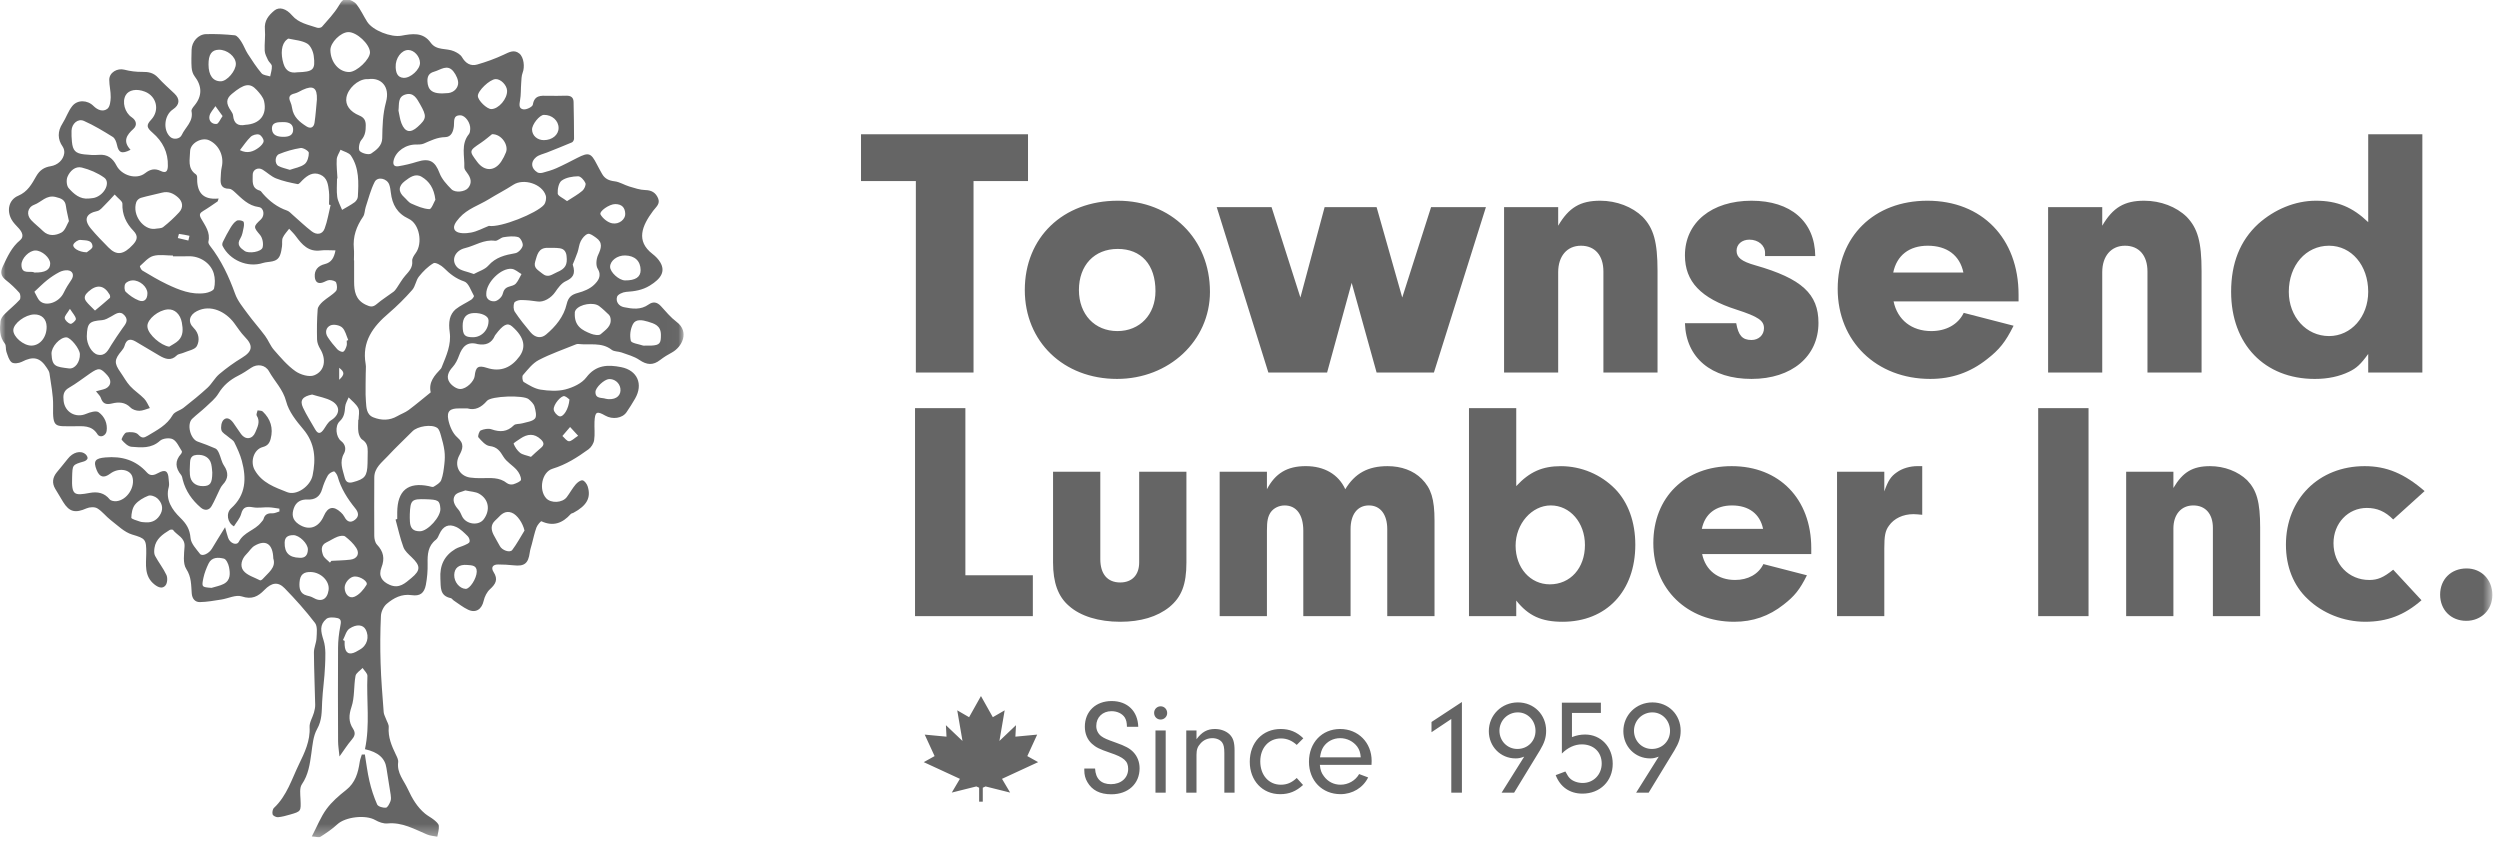 <svg width="223" height="75" viewBox="0 0 223 75" fill="none" xmlns="http://www.w3.org/2000/svg">
<g clip-path="url(#clip0_4022_411)">
<mask id="mask0_4022_411" style="mask-type:luminance" maskUnits="userSpaceOnUse" x="0" y="-1" width="61" height="76">
<path d="M0 -0.074H60.977V74.678H0V-0.074Z" fill="white"/>
</mask>
<g mask="url(#mask0_4022_411)">
<path fill-rule="evenodd" clip-rule="evenodd" d="M58.085 30.828C57.911 30.836 57.735 30.828 57.561 30.828C57.494 30.829 57.422 30.847 57.365 30.826C56.978 30.692 56.322 30.617 56.267 30.396C56.158 29.889 56.227 29.361 56.464 28.9C56.722 28.436 57.294 28.542 57.78 28.687C58.387 28.867 58.945 29.041 58.954 29.857C58.962 30.622 58.855 30.788 58.085 30.828ZM54.421 23.785C54.437 23.244 55.062 22.776 55.754 22.787C56.629 22.802 57.139 23.284 57.143 24.097C57.145 24.713 56.683 25.021 55.758 25.013C55.21 25.009 54.408 24.273 54.421 23.785ZM53.586 29.807C53.429 29.95 52.978 29.874 52.712 29.768C51.948 29.463 51.194 29.105 51.275 27.875C51.259 27.921 51.277 27.759 51.359 27.642C51.724 27.124 52.951 26.922 53.45 27.306C53.76 27.544 54.044 27.817 54.326 28.088C54.397 28.169 54.442 28.269 54.457 28.376C54.589 29.101 53.997 29.433 53.587 29.806M50.547 27.128C50.29 28.243 49.567 29.121 48.704 29.844C48.251 30.224 47.719 30.117 47.316 29.631C46.828 29.044 46.345 28.449 45.924 27.814C45.791 27.614 45.784 27.251 45.867 27.016C45.917 26.874 46.253 26.761 46.46 26.762C46.957 26.763 47.456 26.817 47.949 26.892C48.487 26.975 49.155 26.593 49.529 26.044C49.779 25.678 50.079 25.262 50.456 25.088C51.077 24.802 51.38 24.463 51.086 23.598C51.2 23.314 51.376 22.918 51.517 22.506C51.631 22.177 51.649 21.805 51.807 21.503C51.944 21.24 52.182 20.939 52.44 20.862C52.632 20.803 52.94 21.047 53.166 21.202C53.796 21.64 53.632 22.142 53.352 22.742C53.187 23.092 53.131 23.668 53.312 23.966C53.714 24.624 53.332 25.076 52.99 25.406C52.623 25.764 52.071 25.988 51.562 26.123C50.988 26.275 50.692 26.501 50.547 27.128ZM46.34 31.788C45.636 32.758 44.683 33.221 43.43 32.813C42.64 32.557 42.426 32.738 42.341 33.548C42.295 33.989 41.636 34.695 41.053 34.699C40.727 34.702 40.291 34.393 40.095 34.097C39.788 33.631 39.987 33.163 40.375 32.742C40.631 32.462 40.813 32.087 40.945 31.722C41.236 30.92 41.678 30.424 42.621 30.697C43.319 30.824 43.861 30.627 44.153 29.92C44.163 29.9 44.18 29.884 44.192 29.866C44.878 28.952 45.261 28.751 45.672 29.11C46.83 30.117 46.909 31.004 46.34 31.788ZM47.15 35.604C47.364 35.783 47.603 36.008 47.676 36.257C47.778 36.604 47.894 37.133 47.72 37.333C47.484 37.603 46.98 37.645 46.585 37.762C46.335 37.836 45.988 37.782 45.835 37.936C45.235 38.535 44.604 38.56 43.849 38.296C43.565 38.196 43.172 38.27 42.883 38.393C42.742 38.453 42.597 38.922 42.674 39.009C42.954 39.325 43.306 39.74 43.67 39.784C44.347 39.865 44.6 40.234 44.913 40.751C45.192 41.211 45.73 41.503 46.094 41.921C46.297 42.156 46.478 42.498 46.474 42.788C46.473 42.934 46.046 43.118 45.786 43.198C45.69 43.221 45.591 43.225 45.493 43.208C45.397 43.191 45.304 43.153 45.223 43.098C44.538 42.548 43.746 42.646 42.961 42.651C42.611 42.661 42.262 42.643 41.916 42.596C40.946 42.44 40.496 41.499 40.966 40.626C41.278 40.046 41.448 39.578 40.796 39.017C40.378 38.657 40.105 38.009 39.99 37.444C39.835 36.671 40.15 36.421 40.947 36.431C41.167 36.434 41.384 36.431 41.699 36.431C42.369 36.628 42.932 36.347 43.437 35.756C43.815 35.313 46.705 35.231 47.149 35.604M48.247 39.196C48.517 39.451 48.579 39.684 48.252 39.951C47.935 40.21 47.642 40.498 47.362 40.752C46.945 40.605 46.612 40.566 46.388 40.388C46.135 40.188 45.939 39.88 45.814 39.579C45.79 39.521 46.2 39.272 46.417 39.123C47.042 38.695 47.655 38.633 48.247 39.196ZM45.693 49.058C45.481 49.34 44.781 49.08 44.591 48.716C44.411 48.372 44.197 48.045 44.025 47.698C43.803 47.256 43.757 46.818 44.161 46.438C44.241 46.362 44.324 46.29 44.398 46.21C44.736 45.84 45.099 45.524 45.648 45.733C46.152 45.923 46.641 46.681 46.785 47.325C46.425 47.907 46.104 48.515 45.693 49.058ZM43.153 46.314C42.698 46.929 41.579 46.783 41.223 46.066C41.117 45.851 41.033 45.612 40.877 45.441C40.536 45.067 40.315 44.601 40.577 44.196C40.75 43.926 41.24 43.863 41.507 43.744C42.017 43.858 42.416 43.861 42.721 44.031C43.601 44.52 43.759 45.493 43.153 46.314ZM41.539 52.528C40.989 52.503 40.501 51.911 40.517 51.286C40.533 50.658 40.939 50.324 41.693 50.396C42.053 50.429 42.538 50.404 42.526 50.993C42.512 51.61 41.903 52.545 41.539 52.528ZM39.639 41.379C39.583 41.868 39.528 42.374 39.356 42.826C39.26 43.076 38.94 43.258 38.685 43.414C38.585 43.475 38.389 43.391 38.24 43.361C36.385 42.981 35.448 43.763 35.433 45.699C35.431 45.897 35.433 46.094 35.433 46.292L35.283 46.343C35.509 47.165 35.689 48.004 35.983 48.803C36.107 49.147 36.436 49.433 36.716 49.7C37.517 50.467 37.539 50.862 36.691 51.563C36.145 52.014 35.613 52.539 34.761 52.169C34.071 51.868 33.733 51.375 34.027 50.619C34.34 49.811 34.207 49.192 33.627 48.58C33.457 48.4 33.387 48.064 33.385 47.799C33.369 46.064 33.383 44.33 33.386 42.596C33.389 41.718 34.066 41.25 34.573 40.7C35.284 39.928 36.058 39.213 36.797 38.465C37.232 38.025 38.49 37.811 38.999 38.168C39.177 38.293 39.257 38.594 39.325 38.831C39.457 39.284 39.583 39.745 39.644 40.211C39.694 40.595 39.683 40.994 39.639 41.379ZM37.461 47.389C36.866 47.395 36.596 47.136 36.564 46.518C36.551 46.3 36.548 46.082 36.555 45.864C36.605 44.597 36.72 44.491 37.979 44.532C39.107 44.568 39.224 44.643 39.281 45.366C39.337 46.078 38.165 47.382 37.461 47.389ZM32.641 35.824C32.625 35.616 32.615 35.407 32.611 35.199C32.597 34.574 32.624 33.947 32.623 33.319C32.623 33.106 32.646 32.889 32.638 32.675C32.635 32.604 32.628 32.534 32.616 32.465C32.266 30.476 33.266 29.132 34.675 27.937C35.421 27.296 36.121 26.603 36.769 25.863C37.054 25.543 37.095 25.01 37.367 24.67C37.732 24.21 38.171 23.77 38.669 23.477C38.843 23.374 39.357 23.665 39.594 23.9C40.127 24.43 40.659 24.853 41.409 25.106C41.8 25.237 42.013 25.932 42.274 26.391C42.304 26.446 42.145 26.662 42.031 26.736C41.575 27.027 41.067 27.248 40.647 27.582C40.39 27.803 40.209 28.1 40.129 28.43C40.039 28.804 40.057 29.223 40.111 29.61C40.271 30.738 39.817 31.714 39.417 32.708C39.393 32.768 39.373 32.838 39.33 32.885C38.772 33.48 38.21 34.071 38.419 34.999C37.765 35.525 37.126 36.069 36.453 36.571C36.148 36.798 35.773 36.926 35.44 37.119C34.741 37.524 34.016 37.512 33.3 37.227C32.677 36.979 32.682 36.344 32.641 35.824ZM32.785 41.336C32.755 42.474 32.554 42.726 31.472 43.012C31.085 43.114 30.848 43.014 30.745 42.595C30.568 41.887 30.253 41.216 30.682 40.456C30.872 40.12 30.848 39.662 30.427 39.34C29.957 38.982 29.859 37.988 30.299 37.58C30.708 37.2 30.749 36.777 30.787 36.287C30.809 36 30.989 35.727 31.098 35.447C31.394 35.762 31.775 36.035 31.958 36.405C32.098 36.687 31.987 37.092 31.987 37.443H31.957C31.957 37.814 31.916 38.193 31.972 38.556C32.009 38.793 32.131 39.096 32.314 39.214C32.732 39.484 32.809 39.85 32.801 40.284C32.796 40.634 32.794 40.984 32.785 41.336ZM32.077 57.956C31.963 58.018 31.853 58.089 31.737 58.149C31.139 58.457 30.787 58.25 30.744 57.562C30.734 57.431 30.742 57.3 30.742 57.169L30.592 57.092C30.779 56.744 30.88 56.268 31.17 56.074C31.822 55.64 32.384 55.731 32.61 56.143C32.978 56.815 32.75 57.593 32.077 57.956ZM32.694 52.169C32.434 52.598 32.044 53.058 31.602 53.235C31.13 53.423 30.756 52.981 30.742 52.442C30.73 51.97 31.214 51.428 31.652 51.422C32.172 51.413 32.862 51.892 32.694 52.169ZM29.558 50.029L29.431 50.187C29.219 49.964 28.908 49.775 28.814 49.511C28.676 49.113 28.575 48.636 29.127 48.377C29.462 48.22 29.773 48.002 30.117 47.874C30.323 47.798 30.647 47.744 30.787 47.852C31.161 48.142 31.529 48.482 31.782 48.879C32.11 49.391 31.859 49.848 31.255 49.921C30.693 49.988 30.125 49.995 29.558 50.028M29.31 52.64C29.188 53.484 28.643 53.743 27.924 53.313C27.759 53.216 27.562 53.169 27.374 53.122C26.731 52.961 26.682 52.432 26.718 51.937C26.767 51.247 27.094 50.999 27.742 51.024C28.652 51.061 29.424 51.855 29.31 52.64ZM25.39 48.405C25.4 47.87 25.729 47.738 26.167 47.735C26.697 47.73 27.473 48.493 27.463 49.012C27.455 49.512 27.223 49.798 26.713 49.753C25.78 49.729 25.374 49.296 25.391 48.405M26.209 45.335C26.404 44.776 26.843 44.527 27.436 44.56C28.111 44.587 28.542 44.3 28.736 43.623C28.856 43.206 29.026 42.795 29.238 42.418C29.338 42.24 29.58 42.091 29.783 42.048C29.863 42.032 30.067 42.324 30.117 42.503C30.415 43.576 30.997 44.488 31.684 45.336C31.987 45.708 32.052 46.054 31.67 46.36C31.278 46.674 30.95 46.55 30.722 46.1C30.638 45.947 30.528 45.81 30.397 45.695C29.747 45.094 29.24 45.205 28.889 46.015C28.419 47.097 27.529 47.359 26.637 46.755C26.065 46.367 26.017 45.889 26.209 45.335ZM27.027 36.358C26.718 35.695 27 35.358 27.841 35.193C28.441 35.386 29.1 35.48 29.628 35.793C30.41 36.259 30.298 37.02 29.526 37.493C29.251 37.662 29.076 38.009 28.882 38.293C28.614 38.683 28.372 38.761 28.11 38.295C27.747 37.649 27.338 37.026 27.027 36.358ZM24.437 31.213C24.114 30.846 23.94 30.351 23.644 29.954C23.141 29.275 22.573 28.646 22.075 27.964C21.668 27.407 21.202 26.848 20.974 26.214C20.417 24.667 19.734 23.209 18.721 21.912C18.645 21.815 18.565 21.66 18.589 21.557C18.785 20.732 18.295 20.124 17.936 19.487C17.74 19.141 17.828 18.993 18.133 18.813C18.573 18.554 18.989 18.249 19.415 17.963L19.502 17.708C17.948 17.861 17.552 17.011 17.582 15.783C17.581 15.738 17.571 15.695 17.552 15.655C17.533 15.614 17.506 15.579 17.473 15.55C16.695 15.022 16.946 14.216 16.956 13.503C16.966 12.767 18 12.204 18.666 12.519C19.551 12.937 20.003 13.941 19.778 14.911C19.701 15.246 19.705 15.601 19.681 15.949C19.643 16.489 19.807 16.839 20.437 16.837C20.604 16.837 20.791 16.996 20.93 17.124C21.566 17.704 22.14 18.349 23.081 18.47C23.548 18.53 23.642 19.231 23.268 19.576C22.57 20.221 22.611 20.261 23.199 20.961C23.419 21.221 23.516 21.737 23.425 22.071C23.319 22.467 22.197 22.648 21.822 22.387C21.438 22.119 21.075 21.838 21.441 21.261C21.62 20.977 21.67 20.602 21.74 20.261C21.774 20.092 21.783 19.804 21.694 19.749C21.536 19.652 21.241 19.606 21.101 19.695C20.875 19.835 20.701 20.087 20.557 20.323C20.308 20.726 20.093 21.151 19.882 21.576C19.832 21.677 19.805 21.839 19.852 21.932C20.491 23.21 22.082 23.9 23.453 23.458C23.985 23.287 24.703 23.466 24.982 22.758C25.079 22.511 25.117 22.237 25.155 21.97C25.191 21.716 25.125 21.427 25.222 21.207C25.351 20.912 25.597 20.67 25.792 20.405C25.993 20.628 26.219 20.835 26.395 21.078C26.943 21.828 27.524 22.482 28.591 22.342C28.993 22.289 29.411 22.334 29.926 22.334C29.798 23.005 29.557 23.412 28.976 23.555C28.359 23.707 28.03 24.099 28.079 24.698C28.113 25.123 28.332 25.351 28.787 25.2C28.993 25.133 29.192 24.985 29.396 24.982C29.6 24.98 29.926 25.062 29.983 25.199C30.075 25.424 30.103 25.819 29.965 25.968C29.635 26.328 29.173 26.564 28.803 26.895C28.6 27.078 28.357 27.342 28.337 27.585C28.267 28.482 28.26 29.385 28.281 30.284C28.288 30.569 28.413 30.878 28.565 31.127C29.123 32.047 28.983 33.099 28.025 33.478C27.571 33.658 26.79 33.421 26.345 33.106C25.623 32.594 25.028 31.888 24.437 31.213ZM19.093 25.736C19.046 25.927 18.604 26.098 18.322 26.14C17.083 26.324 15.966 25.863 14.884 25.349C14.132 24.991 13.413 24.556 12.696 24.13C12.579 24.06 12.454 23.757 12.482 23.733C12.859 23.403 13.221 22.958 13.669 22.831C14.216 22.676 14.839 22.795 15.429 22.795V22.862C15.889 22.862 16.349 22.876 16.806 22.859C17.792 22.821 18.783 23.436 19.066 24.384C19.19 24.807 19.198 25.31 19.093 25.736ZM15.913 30.374C15.683 30.601 15.369 30.744 15.093 30.924C14.355 30.817 13.25 29.862 13.158 29.205C13.151 29.162 13.147 29.118 13.147 29.075C13.157 28.457 14.131 27.663 14.958 27.599C15.582 27.549 16.084 28.03 16.22 28.768C16.327 29.35 16.365 29.924 15.913 30.374ZM12.377 26.799C11.953 26.634 11.551 26.349 11.219 26.034C11.085 25.908 11.07 25.504 11.172 25.322C11.268 25.149 11.582 25.018 11.806 25.009C12.475 24.983 13.149 25.593 13.15 26.159C13.15 26.703 12.863 26.989 12.377 26.799ZM10.906 29.309C10.572 29.787 10.242 30.268 9.933 30.762C9.643 31.227 9.418 31.787 8.72 31.637C8.195 31.524 7.721 30.684 7.743 29.994C7.78 28.811 7.958 28.646 9.109 28.557C9.386 28.537 9.662 28.369 9.917 28.229C10.317 28.009 10.712 27.658 11.128 28.156C11.508 28.609 11.156 28.952 10.906 29.309ZM7.876 26.02C8.623 25.345 9.278 25.418 9.778 26.276C9.825 26.356 9.844 26.533 9.798 26.576C9.409 26.928 9.001 27.259 8.473 27.703C8.133 27.351 7.871 27.133 7.677 26.867C7.437 26.537 7.594 26.274 7.876 26.02ZM6.144 32.863C4.964 32.715 4.645 32.696 4.594 31.556C4.576 30.932 5.344 30.083 5.919 30.092C6.297 30.098 7.109 31.107 7.126 31.59C7.148 32.283 6.7 32.933 6.144 32.863ZM3.527 26.819C3.359 26.644 3.274 26.389 3.067 26.024C3.465 25.658 3.813 25.3 4.2 24.991C4.535 24.723 4.9 24.481 5.279 24.281C5.499 24.165 5.781 24.091 6.026 24.11C6.506 24.148 6.637 24.562 6.366 24.962C6.106 25.331 5.875 25.72 5.676 26.125C5.265 26.983 4.079 27.39 3.527 26.819ZM2.8 30.828C2.097 30.832 1.181 30.052 1.187 29.453C1.193 28.854 2.247 28.061 3.054 28.047C3.716 28.035 4.144 28.453 4.159 29.125C4.181 30.067 3.577 30.823 2.8 30.828ZM3.16 22.344C3.74 22.342 4.473 22.986 4.477 23.504C4.482 24.065 4.038 24.334 3.065 24.309C2.72 24.111 1.925 24.549 1.913 23.631C1.906 23.039 2.607 22.345 3.159 22.344M3.059 18.262C3.687 18.032 4.132 17.366 4.961 17.571C5.467 17.695 5.811 17.823 5.881 18.386C5.931 18.773 6.033 19.154 6.149 19.723C5.969 20.018 5.817 20.565 5.473 20.748C4.982 21.008 4.343 21.111 3.83 20.603C3.492 20.268 3.106 19.979 2.78 19.633C2.329 19.156 2.45 18.486 3.06 18.263M6.017 15.775C6.232 15.257 6.71 14.798 7.296 14.945C7.994 15.121 8.706 15.423 9.29 15.84C9.882 16.264 9.338 17.377 8.446 17.636C8.281 17.684 8.102 17.685 7.93 17.708C7.126 17.795 6.585 17.299 6.126 16.784C5.938 16.572 5.899 16.058 6.017 15.775ZM7.485 10.785C8.379 11.181 9.228 11.695 10.062 12.215C10.26 12.338 10.381 12.671 10.435 12.928C10.58 13.623 10.857 13.763 11.645 13.361C10.925 12.596 11.298 12.041 11.9 11.498C12.255 11.178 12.17 10.743 11.753 10.465C11.129 10.048 10.869 9.093 11.214 8.489C11.486 8.014 12.188 7.886 12.926 8.176C13.978 8.589 14.261 9.843 13.491 10.67C13.033 11.161 13.067 11.37 13.609 11.84C14.51 12.617 15.007 13.588 14.973 14.806C14.96 15.266 14.815 15.484 14.331 15.249C13.831 15.009 13.413 15.079 12.949 15.445C12.169 16.061 10.842 15.655 10.385 14.755C10.065 14.125 9.588 13.744 8.817 13.812C8.386 13.85 7.944 13.818 7.512 13.771C6.729 13.685 6.49 13.428 6.415 12.636C6.382 12.308 6.37 11.979 6.381 11.65C6.407 11.032 6.945 10.547 7.485 10.785ZM8.11 20.395C7.436 19.582 7.67 19.036 8.682 18.825C8.93 18.773 9.141 18.491 9.346 18.291C9.612 18.035 9.854 17.754 10.229 17.352C10.547 17.713 10.928 17.949 10.919 18.171C10.883 19.146 11.263 19.926 11.901 20.586C12.346 21.048 12.244 21.404 11.87 21.813C11.022 22.737 10.4 22.816 9.674 22.073C9.139 21.528 8.598 20.983 8.11 20.395ZM6.77 28.449C6.788 28.582 6.419 28.916 6.288 28.886C6.078 28.837 5.8 28.576 5.774 28.376C5.75 28.178 6 27.945 6.237 27.548C6.503 27.967 6.737 28.195 6.77 28.449ZM6.55 21.804C6.641 21.606 6.983 21.374 7.177 21.401C7.587 21.461 8.215 21.351 8.254 21.984C8.266 22.183 7.838 22.41 7.738 22.506C7.01 22.492 6.422 22.085 6.55 21.804ZM16.903 21.034L16.802 21.456C16.49 21.382 16.176 21.306 15.862 21.233C15.899 21.104 15.95 20.861 15.97 20.863C16.283 20.901 16.593 20.971 16.903 21.033M15.89 17.618C16.31 17.997 16.37 18.512 15.983 18.934C15.545 19.409 15.066 19.854 14.558 20.252C14.378 20.394 14.065 20.363 13.812 20.412C12.822 20.532 11.758 19.204 12.159 18.021C12.197 17.935 12.252 17.857 12.321 17.793C12.39 17.73 12.471 17.681 12.56 17.65C13.182 17.47 13.82 17.348 14.449 17.186C15.023 17.036 15.482 17.251 15.889 17.618M19.855 10.353C19.638 10.654 19.496 11.039 19.32 11.056C18.902 11.096 18.595 10.768 18.684 10.348C18.751 10.031 19.031 9.76 19.216 9.468L19.856 10.353M19.512 4.436C20.259 4.417 21.026 5.045 21.038 5.688C21.048 6.311 20.26 7.238 19.708 7.251C19.007 7.268 18.605 6.731 18.6 5.768C18.593 4.865 18.876 4.451 19.512 4.436ZM22.902 8.028C23.168 8.322 23.474 8.663 23.557 9.028C23.833 10.255 23.168 11.062 21.895 11.133C21.247 11.269 20.858 11.028 20.793 10.315C20.78 10.174 20.699 10.025 20.613 9.905C20.141 9.231 20.154 8.815 20.681 8.376C21.783 7.46 22.298 7.366 22.901 8.028M21.401 13.392C21.737 12.963 22.009 12.54 22.361 12.203C22.531 12.041 22.883 11.941 23.101 12C23.288 12.052 23.511 12.37 23.514 12.575C23.518 12.766 23.289 13.006 23.104 13.149C22.608 13.53 22.065 13.73 21.401 13.392ZM24.624 15.913C25.238 16.156 25.898 16.297 26.548 16.423C26.668 16.446 26.846 16.203 26.985 16.068C27.432 15.636 27.923 15.303 28.567 15.578C29.21 15.852 29.27 16.483 29.341 17.066C29.388 17.456 29.349 17.853 29.349 18.248L29.49 18.288C29.318 18.99 29.209 19.716 28.957 20.389C28.754 20.932 28.242 20.969 27.813 20.643C27.217 20.188 26.676 19.659 26.105 19.164C25.948 19.027 25.795 18.849 25.607 18.784C24.74 18.488 24.047 17.954 23.449 17.278C23.362 17.18 23.284 17.033 23.176 17.002C22.403 16.785 22.554 16.145 22.541 15.602C22.529 15.132 23.022 14.882 23.429 15.136C23.834 15.386 24.191 15.742 24.624 15.913ZM25.215 10.891C25.605 10.882 26.115 10.954 26.148 11.501C26.184 12.086 25.75 12.21 25.262 12.205C24.765 12.203 24.285 12.077 24.258 11.505C24.228 10.873 24.822 10.901 25.215 10.891ZM25.577 3.543C25.628 3.503 25.695 3.436 25.741 3.446C26.3 3.572 26.918 3.606 27.395 3.883C27.705 4.063 27.934 4.586 27.985 4.982C28.147 6.232 27.948 6.403 26.505 6.45C25.957 6.532 25.501 6.386 25.287 5.681C25.017 4.793 25.094 3.921 25.577 3.543ZM27.547 13.625C27.554 13.971 27.422 14.447 27.172 14.64C26.814 14.917 26.298 14.991 25.855 15.15C25.482 15.028 25.129 14.966 24.831 14.802C24.489 14.614 24.511 13.9 24.89 13.746C25.509 13.491 26.155 13.308 26.816 13.202C27.046 13.167 27.542 13.469 27.546 13.625M27.341 11.277C26.728 10.887 26.175 10.44 26.056 9.647C26.03 9.452 25.977 9.262 25.898 9.083C25.698 8.65 25.837 8.44 26.288 8.337C26.534 8.279 26.76 8.127 26.995 8.017C27.935 7.581 28.305 7.824 28.268 8.877C28.201 9.567 28.158 10.262 28.056 10.947C27.995 11.35 27.722 11.52 27.341 11.277ZM31.078 2.863C31.818 2.855 32.969 3.925 33.003 4.651C33.032 5.268 31.827 6.42 31.149 6.425C30.239 6.43 29.489 5.559 29.471 4.474C29.46 3.801 30.389 2.869 31.078 2.863ZM34.432 9.103C34.137 10.185 34.114 11.247 34.095 12.333C34.083 13.008 33.566 13.383 33.116 13.691C32.902 13.838 32.306 13.691 32.088 13.471C31.941 13.325 32.035 12.715 32.228 12.493C32.59 12.078 32.626 11.653 32.625 11.162C32.624 10.732 32.459 10.475 32.059 10.309C31.201 9.954 30.789 9.361 30.899 8.706C31.034 7.898 31.903 7.096 32.689 7.056C32.776 7.05 32.864 7.056 32.879 7.056C33.969 6.9 34.813 7.71 34.432 9.103ZM30.514 18.722C30.364 18.337 30.138 17.962 30.082 17.562C30.007 17.025 30.064 16.469 30.064 15.922C30.076 15.921 30.089 15.92 30.102 15.92C30.074 15.351 30.002 14.78 30.036 14.215C30.053 13.924 30.256 13.643 30.374 13.358C30.69 13.525 31.124 13.614 31.301 13.876C32.051 14.993 31.994 16.285 31.919 17.557C31.909 17.73 31.766 17.943 31.619 18.05C31.271 18.301 30.884 18.501 30.514 18.722ZM30.254 33.877V32.807C30.744 33.182 30.76 33.407 30.254 33.877ZM30.917 30.85C30.852 31.045 30.762 31.307 30.611 31.374C30.487 31.428 30.208 31.284 30.081 31.149C29.773 30.815 29.491 30.457 29.24 30.08C28.952 29.652 29.087 29.188 29.491 29.02C29.774 28.903 30.298 29.005 30.523 29.215C30.806 29.478 30.893 29.951 31.065 30.335L30.926 30.394C30.926 30.547 30.963 30.713 30.917 30.85ZM34.862 17.18C34.985 18.24 35.427 19.038 36.452 19.514C37.424 19.967 37.726 21.696 37.079 22.577C36.929 22.782 36.746 23.054 36.769 23.275C36.831 23.865 36.491 24.198 36.154 24.582C35.86 24.915 35.646 25.319 35.39 25.687C35.306 25.807 35.217 25.937 35.102 26.024C34.604 26.396 34.07 26.724 33.6 27.126C33.254 27.422 33.022 27.374 32.622 27.182C31.708 26.743 31.592 25.981 31.587 25.127C31.584 24.491 31.587 23.855 31.587 23.22H31.57C31.57 22.869 31.598 22.515 31.565 22.167C31.465 21.109 31.791 20.193 32.385 19.331C32.545 19.1 32.528 18.752 32.621 18.467C32.871 17.714 33.063 16.93 33.418 16.23C33.678 15.72 34.523 15.906 34.722 16.472C34.802 16.696 34.834 16.942 34.862 17.18ZM38.836 17.817C38.706 18.035 38.49 18.663 38.302 18.656C37.756 18.631 37.207 18.385 36.688 18.157C36.444 18.05 36.269 17.785 36.058 17.596C35.505 17.102 35.526 16.594 36.122 16.144C36.567 15.808 37.058 15.442 37.61 15.769C38.289 16.169 38.72 16.801 38.836 17.817ZM35.122 14.265C35.328 13.497 36.196 12.85 37.202 12.893C37.288 12.883 37.57 12.906 37.801 12.808C38.416 12.545 38.997 12.243 39.708 12.232C40.252 12.224 40.431 11.742 40.488 11.248C40.536 10.839 40.378 10.278 41.059 10.286C41.519 10.291 41.982 10.976 41.944 11.514C41.934 11.664 41.921 11.847 41.835 11.954C41.089 12.863 41.46 13.928 41.417 14.931C41.411 15.097 41.566 15.286 41.68 15.438C42 15.864 42.127 16.31 41.766 16.758C41.477 17.118 40.606 17.221 40.268 16.878C39.853 16.457 39.411 15.982 39.209 15.444C38.809 14.379 38.314 14.08 37.198 14.432C36.662 14.602 36.108 14.735 35.553 14.826C35.15 14.892 35.012 14.681 35.122 14.266M36.412 4.46C36.935 4.456 37.455 5.025 37.464 5.61C37.472 6.187 36.624 6.983 35.997 6.944C35.423 6.909 35.316 6.437 35.294 5.997C35.256 5.187 35.81 4.464 36.412 4.46ZM37.252 11.318C36.611 11.897 36.127 11.803 35.81 10.997C35.67 10.639 35.63 10.244 35.544 9.865C35.618 9.292 35.456 8.621 36.194 8.42C36.89 8.23 37.178 8.78 37.471 9.297C38.076 10.367 38.066 10.583 37.252 11.318ZM38.722 6.395C39.305 6.234 39.903 5.689 40.445 6.372C40.69 6.681 40.919 7.162 40.86 7.516C40.782 7.981 40.363 8.325 39.798 8.313C39.689 8.311 39.58 8.325 39.471 8.332C38.792 8.342 38.4 8.169 38.228 7.762C38.168 7.606 38.134 7.441 38.129 7.275C38.105 6.829 38.249 6.526 38.722 6.395ZM42.9 12.737C43.297 12.469 43.658 12.15 43.89 11.969C44.744 11.949 45.38 12.954 45.134 13.583C45.024 13.867 44.882 14.145 44.715 14.4C44.126 15.294 43.215 15.307 42.571 14.445C41.827 13.448 41.833 13.456 42.9 12.737ZM44.207 7.055C44.658 7.035 45.212 7.59 45.232 8.085C45.262 8.81 44.482 9.724 43.826 9.729C43.43 9.732 42.641 8.969 42.625 8.567C42.605 8.107 43.682 7.078 44.207 7.055ZM45.97 22.584C45.056 22.744 44.219 22.94 43.555 23.696C43.25 24.043 42.719 24.192 42.266 24.443C41.676 24.215 41.071 24.159 40.767 23.826C40.199 23.202 40.595 22.341 41.477 22.132C42.367 21.921 43.16 21.339 44.151 21.478C44.387 21.512 44.651 21.197 44.919 21.157C45.352 21.092 45.824 21.037 46.229 21.153C46.431 21.212 46.676 21.693 46.625 21.92C46.566 22.186 46.232 22.538 45.97 22.584ZM43.576 28.554C43.616 29.381 42.986 30.079 42.199 30.081C41.451 30.083 41.276 29.895 41.269 29.083C41.262 28.331 41.593 27.948 42.266 27.923C42.962 27.899 43.559 28.186 43.576 28.554ZM43.376 26.201C43.371 25.196 44.693 23.884 45.644 23.981C45.948 24.013 46.227 24.285 46.518 24.447C46.356 24.733 46.229 25.049 46.018 25.292C45.89 25.442 45.639 25.502 45.432 25.562C45.08 25.663 44.932 25.849 44.837 26.232C44.772 26.502 44.39 26.85 44.123 26.874C43.762 26.906 43.333 26.707 43.376 26.201ZM48.681 17.441C48.758 17.684 48.681 18.084 48.518 18.275C47.874 19.023 44.648 20.326 43.608 20.148C43.077 20.355 42.562 20.645 42.012 20.746C41.562 20.828 40.912 20.857 40.639 20.601C40.299 20.282 40.632 19.82 40.976 19.431C41.702 18.613 42.719 18.315 43.596 17.774C44.316 17.328 45.076 16.944 45.786 16.482C46.698 15.888 48.352 16.393 48.681 17.44M48.514 10.247C49.24 10.234 49.829 10.76 49.826 11.418C49.824 12.031 49.256 12.5 48.513 12.5C47.925 12.501 47.47 12.097 47.459 11.563C47.45 11.098 48.126 10.254 48.514 10.247ZM49.374 22.107C49.762 22.129 50.173 22.094 50.39 22.4C50.475 22.53 50.526 22.68 50.537 22.836C50.627 23.613 50.441 23.966 49.683 24.282C49.248 24.464 48.895 24.847 48.345 24.381C47.979 24.071 47.564 23.913 47.742 23.323C47.919 22.733 48.022 22.093 48.851 22.108C49.025 22.111 49.2 22.107 49.374 22.107ZM50.099 16.111C50.486 15.829 51.065 15.736 51.566 15.724C51.79 15.718 52.109 16.07 52.219 16.329C52.29 16.497 52.122 16.869 51.949 17.016C51.559 17.35 51.097 17.6 50.579 17.939C50.211 17.656 49.764 17.476 49.749 17.267C49.723 16.878 49.83 16.306 50.099 16.111ZM54.877 18.204C55.461 18.21 55.759 18.502 55.772 19.089C55.783 19.55 55.242 20.037 54.61 19.921C54.218 19.849 53.773 19.492 53.57 19.138C53.409 18.855 54.358 18.2 54.877 18.204ZM50.352 35.338C50.544 35.393 50.702 35.568 50.796 35.633C50.733 36.493 50.236 37.254 49.888 37.129C49.672 37.051 49.414 36.755 49.392 36.535C49.345 36.088 50.062 35.257 50.352 35.338ZM51.57 38.869C51.204 39.104 50.976 39.363 50.753 39.359C50.553 39.354 50.361 39.058 50.165 38.891C50.395 38.624 50.623 38.356 50.852 38.088C51.052 38.306 51.252 38.525 51.57 38.869ZM54.319 33.813C54.56 33.801 54.796 33.878 54.984 34.03C55.172 34.181 55.297 34.397 55.336 34.635C55.43 35.228 55.016 35.635 54.312 35.606C54.238 35.596 54.124 35.6 54.024 35.567C53.668 35.447 53.112 35.593 53.114 34.97C53.115 34.558 53.903 33.841 54.319 33.813ZM23.415 51.663C23.365 51.722 23.237 51.787 23.19 51.763C22.68 51.497 22.04 51.322 21.713 50.904C21.385 50.487 21.54 49.862 21.986 49.425C22.233 49.184 22.419 48.85 22.706 48.683C23.699 48.1 24.342 48.5 24.378 49.813C24.652 50.628 23.92 51.093 23.415 51.663ZM19.952 52.087C19.618 52.259 19.23 52.324 18.866 52.438C17.996 52.373 17.971 52.368 18.148 51.533C18.241 51.099 18.41 50.673 18.603 50.271C18.889 49.673 19.479 49.709 19.971 49.829C20.179 49.88 20.375 50.305 20.429 50.589C20.537 51.149 20.581 51.763 19.952 52.087ZM14.341 45.81C14.209 46.074 14.032 46.28 13.811 46.414C13.589 46.549 13.323 46.614 13.015 46.594C12.841 46.575 12.658 46.584 12.495 46.529C12.214 46.433 11.711 46.293 11.713 46.181C11.722 45.781 11.806 45.303 12.048 45.008C12.337 44.655 12.793 44.394 13.225 44.222C13.435 44.138 13.832 44.272 14.022 44.442C14.416 44.796 14.599 45.29 14.341 45.81ZM16.939 41.547C16.968 41.124 16.893 40.632 17.539 40.577C18.203 40.522 18.712 40.818 18.842 41.397C18.91 41.693 18.918 42.001 18.936 42.149C18.931 43.116 18.749 43.35 18.118 43.362C17.436 43.374 16.985 42.987 16.939 42.331C16.92 42.07 16.92 41.808 16.939 41.547ZM60.347 28.708C59.827 28.317 59.401 27.796 58.957 27.311C58.617 26.939 58.255 26.876 57.855 27.161C57.162 27.659 56.405 27.554 55.655 27.401C55.188 27.305 54.91 26.903 55.042 26.473C55.107 26.257 55.562 26.056 55.852 26.036C56.601 25.987 57.296 25.884 57.961 25.476C58.996 24.843 59.351 24.202 58.909 23.423C58.741 23.127 58.479 22.863 58.206 22.653C56.698 21.493 57.26 20.148 58.256 18.809C58.516 18.459 58.921 18.187 58.696 17.673C58.485 17.188 58.129 16.965 57.563 16.953C57.083 16.942 56.601 16.774 56.132 16.635C55.689 16.501 55.272 16.227 54.827 16.173C54.319 16.113 53.95 15.948 53.703 15.508C53.543 15.22 53.38 14.934 53.231 14.641C52.717 13.635 52.506 13.567 51.498 14.081C50.88 14.397 50.265 14.721 49.632 15.003C49.243 15.176 48.827 15.293 48.414 15.405C48.265 15.445 48.058 15.451 47.936 15.376C47.371 15.028 47.302 14.446 47.818 14.021C48.078 13.807 48.458 13.737 48.785 13.606C49.531 13.306 50.282 13.016 51.022 12.698C51.114 12.658 51.205 12.484 51.205 12.372C51.202 11.276 51.188 10.18 51.163 9.085C51.153 8.663 50.888 8.527 50.501 8.536C49.954 8.548 49.406 8.558 48.859 8.545C48.247 8.53 47.672 8.477 47.529 9.337C47.497 9.528 46.986 9.782 46.719 9.757C46.259 9.717 46.318 9.327 46.389 8.937C46.479 8.447 46.449 7.934 46.489 7.433C46.513 7.108 46.509 6.761 46.626 6.466C46.816 5.986 46.735 5.106 46.323 4.773C45.853 4.393 45.414 4.653 44.934 4.878C44.175 5.234 43.375 5.523 42.568 5.755C41.98 5.925 41.532 5.651 41.209 5.097C41.071 4.861 40.765 4.689 40.499 4.572C39.825 4.271 38.941 4.538 38.419 3.808C37.727 2.836 36.747 3.012 35.801 3.185C34.891 3.349 33.244 2.723 32.749 1.935C32.426 1.423 32.174 0.861 31.804 0.388C31.619 0.15 31.254 -0.03 30.949 -0.07C30.584 -0.117 30.413 0.187 30.212 0.525C29.805 1.201 29.242 1.786 28.72 2.387C28.642 2.478 28.412 2.515 28.287 2.473C27.498 2.204 26.644 2.066 26.057 1.378C25.525 0.755 24.905 0.58 24.47 0.942C23.953 1.372 23.561 1.852 23.629 2.616C23.684 3.246 23.579 3.888 23.611 4.522C23.625 4.806 23.78 5.092 23.906 5.359C23.996 5.552 24.238 5.711 24.25 5.897C24.268 6.198 24.156 6.51 24.1 6.817C23.836 6.729 23.482 6.717 23.33 6.537C22.873 5.992 22.481 5.39 22.094 4.791C21.876 4.451 21.745 4.054 21.524 3.717C21.376 3.489 21.156 3.173 20.941 3.148C20.092 3.058 19.239 3.023 18.386 3.044C17.678 3.059 17.104 3.722 17.09 4.44C17.08 4.968 17.054 5.498 17.092 6.022C17.112 6.287 17.196 6.592 17.355 6.798C18.037 7.678 18.045 8.572 17.345 9.412C17.223 9.559 17.053 9.773 17.083 9.919C17.273 10.836 16.526 11.348 16.213 12.039C16.045 12.409 15.483 12.476 15.199 12.224C14.518 11.621 14.639 10.279 15.421 9.761C16.03 9.358 16.08 8.841 15.56 8.345C15.067 7.876 14.555 7.427 14.099 6.926C13.701 6.488 13.244 6.402 12.684 6.412C12.145 6.417 11.608 6.351 11.087 6.215C10.46 6.055 9.745 6.467 9.745 7.115C9.745 7.635 9.888 8.157 9.875 8.676C9.866 9.031 9.807 9.528 9.577 9.704C9.185 10.002 8.711 9.821 8.342 9.455C7.799 8.911 6.913 8.876 6.442 9.466C6.076 9.923 5.892 10.521 5.572 11.019C5.129 11.706 5.125 12.427 5.59 13.077C5.702 13.248 5.752 13.453 5.733 13.657C5.657 14.261 5.149 14.728 4.513 14.828C3.938 14.918 3.536 15.184 3.229 15.723C2.839 16.409 2.466 17.108 1.626 17.461C0.793 17.811 0.578 18.763 1.026 19.575C1.189 19.875 1.453 20.122 1.687 20.38C1.985 20.709 2.162 21.12 1.796 21.423C1.036 22.05 0.666 22.887 0.261 23.743C-0 24.297 0.077 24.628 0.527 24.986C0.957 25.325 1.356 25.701 1.72 26.11C1.835 26.24 1.859 26.625 1.755 26.74C1.345 27.194 0.855 27.572 0.425 28.008C0.253 28.18 0.069 28.418 0.043 28.644C-0.037 29.343 -0.052 30.038 0.433 30.654C0.566 30.824 0.49 31.144 0.571 31.375C0.691 31.711 0.79 32.121 1.039 32.319C1.221 32.462 1.681 32.408 1.933 32.279C2.963 31.744 3.573 31.868 4.189 32.834C4.282 32.98 4.392 33.14 4.413 33.304C4.543 34.272 4.757 35.244 4.737 36.211C4.694 38.221 4.895 38.009 6.604 38.021C7.38 38.025 8.172 37.894 8.697 38.741C8.913 39.091 9.447 38.888 9.511 38.446C9.558 38.129 9.517 37.804 9.392 37.509C9.267 37.214 9.062 36.959 8.802 36.773C8.579 36.608 8.028 36.767 7.684 36.915C6.761 37.313 5.786 36.776 5.674 35.758C5.62 35.278 5.64 34.881 6.148 34.59C6.808 34.214 7.408 33.736 8.037 33.307C8.812 32.777 8.964 32.798 9.587 33.492C10.035 33.992 9.864 34.569 9.217 34.732L8.56 34.904C8.765 35.172 8.933 35.307 8.989 35.478C9.16 36.006 9.45 36.125 9.991 35.99C10.566 35.847 11.151 35.852 11.641 36.351C11.821 36.536 12.157 36.643 12.422 36.642C12.738 36.642 13.054 36.486 13.369 36.398C13.201 36.114 13.081 35.788 12.859 35.56C12.47 35.158 11.983 34.85 11.606 34.437C11.269 34.069 11.032 33.611 10.741 33.198C10.171 32.388 10.189 32.072 10.849 31.292C10.96 31.162 11.066 31.006 11.112 30.844C11.275 30.256 11.617 30.18 12.099 30.464C12.809 30.882 13.511 31.311 14.223 31.724C14.737 32.02 15.25 32.226 15.774 31.698C15.909 31.563 16.164 31.556 16.356 31.471C16.776 31.284 17.394 31.191 17.562 30.866C17.819 30.371 17.772 29.743 17.265 29.241C16.729 28.711 16.883 28.101 17.563 27.753C18.795 27.124 20.135 27.81 20.881 28.809C21.193 29.227 21.476 29.679 21.839 30.049C22.605 30.826 22.529 31.337 21.598 31.905C20.884 32.338 20.198 32.832 19.561 33.37C19.157 33.711 18.903 34.227 18.511 34.587C17.828 35.217 17.1 35.798 16.371 36.375C16.066 36.617 15.577 36.719 15.407 37.018C14.884 37.933 14.018 38.357 13.183 38.862C12.817 39.084 12.645 39.108 12.321 38.754C12.124 38.54 11.611 38.511 11.273 38.578C11.088 38.615 10.801 39.164 10.857 39.23C11.085 39.5 11.414 39.828 11.729 39.853C12.604 39.923 13.499 40.021 14.269 39.319C14.513 39.097 15.132 39.026 15.421 39.182C15.777 39.372 15.971 39.869 16.22 40.244C16.25 40.29 16.204 40.424 16.153 40.482C15.579 41.116 15.639 41.736 16.157 42.372C16.247 42.482 16.263 42.655 16.302 42.802C16.562 43.809 17.137 44.618 17.912 45.28C18.24 45.56 18.637 45.55 18.872 45.146C19.148 44.67 19.355 44.152 19.6 43.658C19.669 43.501 19.761 43.355 19.874 43.226C20.382 42.703 20.388 42.129 19.982 41.533C19.764 41.211 19.697 40.789 19.536 40.424C19.466 40.266 19.362 40.071 19.221 40.008C18.7 39.779 18.169 39.573 17.631 39.389C16.974 39.159 16.641 37.835 17.146 37.354C17.538 36.98 17.979 36.657 18.373 36.284C18.763 35.914 19.206 35.56 19.479 35.109C19.919 34.379 20.51 33.882 21.253 33.509C21.655 33.308 22.035 33.056 22.41 32.802C22.95 32.436 23.668 32.532 23.994 33.12C24.493 34.019 25.249 34.728 25.528 35.816C25.759 36.709 26.418 37.54 27.038 38.271C28.104 39.524 28.191 40.913 27.884 42.409C27.688 43.361 26.467 44.237 25.619 43.902C24.525 43.469 23.364 43.078 22.717 41.922C22.307 41.195 22.623 40.092 23.435 39.878C23.87 39.762 24.041 39.534 24.144 39.14C24.393 38.184 24.133 37.378 23.439 36.71C23.341 36.615 23.134 36.636 22.976 36.605C22.946 36.763 22.836 36.971 22.898 37.07C23.244 37.612 22.968 38.09 22.774 38.565C22.522 39.184 21.901 39.258 21.51 38.728C21.266 38.398 21.052 38.048 20.811 37.717C20.588 37.411 20.257 37.143 19.941 37.453C19.75 37.643 19.676 38.093 19.751 38.372C19.818 38.617 20.164 38.786 20.389 38.987C20.563 39.143 20.807 39.262 20.902 39.456C21.162 39.989 21.419 40.536 21.572 41.106C21.99 42.669 21.95 44.138 20.622 45.335C20.137 45.772 20.276 46.627 20.867 46.95C21.087 46.585 21.406 46.24 21.511 45.84C21.681 45.19 22.027 45.155 22.586 45.253C23.033 45.332 23.509 45.237 23.971 45.253C24.289 45.263 24.604 45.329 24.921 45.371L24.929 45.62C24.719 45.68 24.507 45.797 24.301 45.787C23.896 45.769 23.624 45.873 23.508 46.294C23.475 46.411 23.361 46.507 23.281 46.61C22.738 47.305 21.753 47.456 21.304 48.322C21.11 48.697 20.525 48.466 20.351 47.981C20.253 47.708 20.189 47.421 20.078 47.031C19.636 47.748 19.258 48.337 18.904 48.941C18.65 49.369 18.044 49.669 17.837 49.402C17.501 48.967 17.041 48.489 16.997 47.998C16.927 47.197 16.641 46.729 16.058 46.161C15.381 45.498 14.726 44.592 15.056 43.433C15.118 43.211 15.054 42.953 15.041 42.711C15.002 42.007 14.737 41.845 14.123 42.187C13.763 42.387 13.419 42.497 13.112 42.153C12.11 41.033 10.868 40.674 9.399 40.803C8.505 40.88 8.291 41.106 8.623 41.933C8.881 42.576 9.265 42.675 9.839 42.245C10.561 41.703 11.593 41.847 11.803 42.517C12.091 43.436 11.328 44.622 10.373 44.707C10.177 44.723 9.889 44.674 9.784 44.543C9.306 43.949 8.691 43.842 8.01 43.967C6.625 44.222 6.378 44.193 6.433 42.573C6.469 41.463 6.431 41.467 7.493 41.158C7.62 41.122 7.788 40.999 7.811 40.889C7.835 40.782 7.729 40.603 7.629 40.517C7.191 40.145 6.497 40.34 6.046 40.925C5.727 41.337 5.386 41.731 5.061 42.135C4.693 42.592 4.62 43.079 4.924 43.598C5.158 43.995 5.394 44.39 5.636 44.782C6.184 45.672 6.72 45.788 7.713 45.348C7.989 45.225 8.437 45.198 8.677 45.343C9.127 45.615 9.458 46.074 9.883 46.399C10.495 46.868 11.09 47.475 11.793 47.683C12.977 48.033 13.057 48.1 13.045 49.379C13.035 50.332 12.835 51.398 13.791 52.145C14.145 52.422 14.505 52.534 14.763 52.219C14.931 52.015 14.963 51.545 14.847 51.291C14.57 50.693 14.145 50.165 13.832 49.581C13.729 49.391 13.745 49.107 13.779 48.877C13.899 48.075 14.506 47.661 15.128 47.277C15.205 47.229 15.397 47.222 15.433 47.271C15.784 47.753 16.511 47.943 16.462 48.751C16.42 49.423 16.294 50.255 16.614 50.749C17.084 51.473 17.045 52.186 17.102 52.927C17.139 53.406 17.396 53.712 17.826 53.707C18.464 53.698 19.104 53.577 19.738 53.48C20.354 53.385 21.045 53.026 21.565 53.2C22.465 53.502 23.02 53.207 23.583 52.626C24.228 51.966 24.797 51.863 25.388 52.469C26.345 53.451 27.266 54.479 28.099 55.568C28.335 55.878 28.257 56.467 28.234 56.924C28.214 57.351 27.999 57.774 28.002 58.198C28.012 59.756 28.082 61.313 28.115 62.872C28.12 63.105 28.065 63.346 28.002 63.572C27.878 64.006 27.59 64.442 27.615 64.862C27.688 66.078 27.152 67.177 26.683 68.142C26.035 69.473 25.591 70.987 24.442 72.06C24.317 72.176 24.264 72.476 24.319 72.646C24.361 72.773 24.635 72.908 24.793 72.895C25.154 72.865 25.513 72.763 25.865 72.662C26.868 72.375 26.851 72.368 26.805 71.288C26.788 70.842 26.706 70.284 26.925 69.963C27.513 69.105 27.637 68.161 27.775 67.185C27.877 66.451 27.937 65.648 28.286 65.029C28.733 64.236 28.696 63.451 28.734 62.624C28.784 61.556 28.951 60.494 28.993 59.425C29.023 58.652 29.086 57.826 28.861 57.111C28.607 56.309 28.489 55.739 29.106 55.209C29.316 55.029 29.787 55.061 30.106 55.133C30.492 55.22 30.413 55.543 30.35 55.882C30.232 56.502 30.158 57.138 30.155 57.768C30.137 60.553 30.145 63.339 30.157 66.125C30.158 66.516 30.227 66.907 30.281 67.478C30.719 66.868 30.991 66.426 31.329 66.038C31.616 65.704 31.769 65.428 31.489 65C31.088 64.391 31.104 63.797 31.353 63.056C31.643 62.195 31.547 61.209 31.711 60.294C31.758 60.028 32.124 59.819 32.343 59.584C32.493 59.821 32.785 60.064 32.774 60.294C32.678 62.468 33.017 64.661 32.554 66.828C33.731 67.089 34.342 67.624 34.47 68.504C34.585 69.299 34.73 70.089 34.848 70.884C34.875 71.075 34.898 71.297 34.83 71.467C34.742 71.691 34.577 72.033 34.42 72.047C34.162 72.072 33.724 71.944 33.641 71.756C33.347 71.083 33.116 70.385 32.953 69.67C32.77 68.891 32.678 68.09 32.546 67.3L32.274 67.306C32.211 67.523 32.121 67.734 32.089 67.955C31.945 68.925 31.704 69.817 30.867 70.473C30.23 70.973 29.595 71.523 29.121 72.17C28.611 72.865 28.291 73.7 27.813 74.613C28.194 74.633 28.449 74.728 28.586 74.64C29.111 74.305 29.636 73.95 30.091 73.528C30.811 72.861 32.611 72.654 33.467 73.146C33.791 73.331 34.209 73.485 34.565 73.451C35.883 73.326 36.96 73.962 38.097 74.438C38.378 74.557 38.703 74.572 39.009 74.634C39.061 74.309 39.175 73.977 39.143 73.66C39.123 73.472 38.894 73.282 38.722 73.138C38.472 72.933 38.172 72.788 37.922 72.582C37.208 71.989 36.77 71.236 36.374 70.378C36.013 69.595 35.392 68.953 35.516 67.988C35.544 67.771 35.412 67.517 35.307 67.303C34.934 66.528 34.604 65.756 34.674 64.857C34.692 64.622 34.515 64.371 34.429 64.125C34.359 63.926 34.24 63.73 34.225 63.526C34.117 62.068 33.993 60.609 33.949 59.146C33.904 57.741 33.914 56.335 33.979 54.931C33.996 54.561 34.215 54.098 34.496 53.861C35.116 53.341 35.819 52.957 36.716 53.087C37.466 53.195 37.839 52.917 37.986 52.172C38.104 51.548 38.157 50.913 38.143 50.278C38.128 49.46 38.164 48.699 38.884 48.143C39.029 48.031 39.109 47.821 39.191 47.643C39.514 46.933 40.016 46.683 40.711 47.013C41.089 47.193 41.409 47.523 41.717 47.824C41.835 47.94 41.932 48.193 41.885 48.33C41.839 48.466 41.607 48.554 41.442 48.63C41.173 48.755 40.87 48.818 40.619 48.969C39.627 49.566 39.214 50.434 39.283 51.616C39.329 52.386 39.201 53.145 40.217 53.356C40.309 53.376 40.377 53.502 40.467 53.561C40.897 53.845 41.304 54.176 41.765 54.391C42.457 54.71 42.977 54.337 43.143 53.593C43.227 53.219 43.431 52.807 43.71 52.555C44.22 52.091 44.45 51.679 44.028 51.027C43.768 50.623 43.958 50.346 44.434 50.352C44.892 50.359 45.352 50.372 45.806 50.425C46.775 50.536 47.121 50.268 47.254 49.286C47.288 49.03 47.374 48.78 47.442 48.527C47.572 48.035 47.676 47.532 47.849 47.056C47.93 46.834 48.239 46.473 48.297 46.498C49.357 46.988 50.185 46.661 50.912 45.85C50.965 45.791 51.073 45.785 51.15 45.743C52.345 45.098 52.739 44.397 52.421 43.387C52.353 43.17 52.141 42.873 51.961 42.847C51.774 42.82 51.498 43.037 51.345 43.217C51.052 43.567 50.831 43.975 50.557 44.342C50.167 44.864 49.149 44.912 48.72 44.445C48.037 43.703 48.318 42.105 49.292 41.809C50.495 41.443 51.507 40.792 52.495 40.077C52.739 39.901 52.953 39.556 52.997 39.261C53.079 38.724 53.005 38.166 53.029 37.618C53.072 36.72 53.232 36.636 53.987 37.071C54.634 37.444 55.509 37.317 55.883 36.774C56.155 36.378 56.412 35.969 56.652 35.551C57.386 34.277 56.867 33.038 55.408 32.749C54.248 32.519 53.161 32.523 52.296 33.669C51.894 34.201 51.115 34.559 50.44 34.735C49.74 34.916 48.948 34.867 48.22 34.755C47.693 34.673 47.188 34.355 46.716 34.073C46.603 34.007 46.549 33.571 46.646 33.461C47.076 32.971 47.499 32.406 48.055 32.115C49.12 31.559 50.273 31.169 51.39 30.711C51.451 30.686 51.518 30.677 51.584 30.683C52.584 30.806 53.65 30.492 54.565 31.203C54.786 31.373 55.156 31.336 55.442 31.44C55.982 31.636 56.565 31.786 57.028 32.103C57.7 32.563 58.254 32.609 58.898 32.1C59.225 31.851 59.573 31.631 59.938 31.441C60.838 30.951 61.536 29.603 60.347 28.708Z" fill="#656565"/>
</g>
<path fill-rule="evenodd" clip-rule="evenodd" d="M81.694 33.228H86.839V16.151H91.699V11.977H76.802V16.151H81.694V33.228ZM96.24 25.869C96.24 23.669 97.606 22.204 99.702 22.204C101.798 22.204 103.068 23.607 103.068 25.965C103.068 28.067 101.672 29.532 99.671 29.532C97.638 29.532 96.24 28.035 96.24 25.869ZM107.928 26.029C107.928 21.312 104.467 17.904 99.702 17.904C94.811 17.904 91.412 21.186 91.412 25.869C91.412 30.488 94.875 33.8 99.639 33.8C104.276 33.8 107.929 30.392 107.929 26.027M118.377 33.228L120.57 25.23L122.792 33.228H127.906L132.544 18.477H127.652L125.08 26.538L122.792 18.477H118.156L115.996 26.538L113.423 18.477H108.532L113.137 33.227L118.377 33.228ZM138.99 24.276C138.99 22.841 139.784 21.918 141.023 21.918C142.262 21.918 143.024 22.777 143.024 24.212V33.228H147.852V24.18C147.852 21.567 147.503 20.357 146.518 19.337C145.597 18.445 144.199 17.904 142.739 17.904C140.96 17.904 139.943 18.509 138.99 20.134V18.477H134.163V33.227H138.99V24.276ZM156.586 23.669C155.346 23.32 154.902 22.97 154.902 22.363C154.902 21.791 155.378 21.377 156.046 21.377C156.84 21.377 157.443 21.887 157.443 22.555V22.841H161.921C161.89 19.752 159.73 17.904 156.236 17.904C152.679 17.904 150.296 19.846 150.296 22.779C150.296 25.104 151.694 26.602 154.902 27.62C156.872 28.258 157.347 28.608 157.347 29.277C157.347 29.883 156.872 30.328 156.236 30.328C155.411 30.328 155.062 29.915 154.871 28.831H150.297C150.392 31.922 152.647 33.8 156.236 33.8C159.826 33.8 162.207 31.794 162.207 28.799C162.207 26.22 160.715 24.849 156.586 23.669ZM168.876 24.308C169.194 22.777 170.306 21.918 171.957 21.918C173.672 21.918 174.816 22.777 175.134 24.308H168.876ZM171.926 17.904C167.162 17.904 163.922 21.088 163.922 25.773C163.922 30.456 167.383 33.8 172.18 33.8C174.086 33.8 175.737 33.227 177.23 32.05C178.341 31.189 178.881 30.52 179.612 29.055L175.165 27.907C174.657 28.957 173.577 29.532 172.275 29.532C170.528 29.532 169.257 28.544 168.908 26.887H180.056V26.282C180.056 21.25 176.785 17.904 171.926 17.904ZM191.554 24.212V33.228H196.38V24.18C196.38 21.567 196.032 20.355 195.047 19.337C194.127 18.444 192.727 17.904 191.267 17.904C189.49 17.904 188.472 18.508 187.52 20.134V18.477H182.691V33.227H187.52V24.274C187.52 22.841 188.314 21.918 189.552 21.918C190.792 21.918 191.554 22.779 191.554 24.212ZM207.75 21.918C209.752 21.918 211.244 23.669 211.244 26.027C211.244 28.258 209.72 29.977 207.751 29.977C205.718 29.977 204.161 28.258 204.161 26.027C204.161 23.669 205.687 21.918 207.751 21.918M206.481 33.801C207.656 33.801 208.671 33.578 209.529 33.164C210.196 32.846 210.578 32.495 211.244 31.572V33.228H216.074V11.977H211.244V19.816C209.847 18.477 208.482 17.904 206.576 17.904C204.733 17.904 202.891 18.668 201.43 19.974C199.81 21.471 199.016 23.48 199.016 26.027C199.016 30.712 202.002 33.801 206.48 33.801M92.13 51.316H86.112V36.404H81.62V54.961H92.13V51.316ZM105.83 42.08H101.614V50.175C101.614 51.288 100.976 51.956 99.922 51.956C98.785 51.956 98.147 51.205 98.147 49.87V42.081H93.932V50.175C93.932 51.956 94.376 53.209 95.347 54.042C96.372 54.961 98.007 55.462 99.922 55.462C101.752 55.462 103.222 55.017 104.304 54.154C105.386 53.264 105.829 52.151 105.829 50.175V42.081L105.83 42.08ZM127.959 54.961V46.447C127.959 44.501 127.653 43.556 126.821 42.719C126.073 41.969 124.991 41.58 123.771 41.58C122.023 41.58 120.858 42.219 119.999 43.639C119.389 42.303 118.113 41.578 116.476 41.578C114.813 41.578 113.758 42.219 113.01 43.639V42.08H108.794V54.959H113.01V47.34C113.01 46.45 113.093 46.087 113.343 45.697C113.62 45.309 114.093 45.086 114.591 45.086C115.645 45.086 116.254 45.919 116.254 47.34V54.962H120.471V47.2C120.471 45.892 121.081 45.084 122.106 45.084C123.132 45.084 123.743 45.892 123.743 47.2V54.961H127.959ZM138.244 52.123C136.496 52.123 135.192 50.65 135.192 48.673C135.192 46.725 136.635 45.084 138.327 45.084C140.046 45.084 141.377 46.614 141.377 48.617C141.377 50.678 140.074 52.123 138.244 52.123ZM144.068 43.611C143.437 42.971 142.686 42.462 141.858 42.114C141.029 41.765 140.14 41.584 139.242 41.581C137.578 41.581 136.442 42.081 135.249 43.361V36.406H131.033V54.961H135.249V53.569C136.331 54.932 137.495 55.462 139.38 55.462C143.291 55.462 145.87 52.736 145.87 48.59C145.87 46.559 145.233 44.807 144.068 43.611ZM151.804 47.172C152.081 45.836 153.052 45.086 154.494 45.086C155.991 45.086 156.989 45.836 157.266 47.172H151.804ZM154.466 41.58C150.306 41.58 147.477 44.361 147.477 48.45C147.477 52.541 150.5 55.462 154.687 55.462C156.352 55.462 157.793 54.962 159.097 53.931C160.067 53.181 160.54 52.596 161.177 51.316L157.294 50.315C156.851 51.233 155.908 51.733 154.771 51.733C153.245 51.733 152.136 50.871 151.831 49.425H161.565V48.897C161.565 44.501 158.708 41.58 154.465 41.58H154.466ZM169.19 42.136C168.663 42.498 168.412 42.886 168.08 43.834V42.08H163.864V54.959H168.08V48.895C168.08 47.809 168.163 47.337 168.496 46.892C168.94 46.252 169.744 45.862 170.686 45.862C170.854 45.862 171.159 45.891 171.463 45.919V41.578H171.048C170.382 41.578 169.688 41.773 169.19 42.135" fill="#656565"/>
<mask id="mask1_4022_411" style="mask-type:luminance" maskUnits="userSpaceOnUse" x="0" y="-1" width="223" height="76">
<path d="M0 74.678H222.318V-0.074H0V74.678Z" fill="white"/>
</mask>
<g mask="url(#mask1_4022_411)">
<path fill-rule="evenodd" clip-rule="evenodd" d="M181.806 54.961H186.298V36.406H181.806V54.961ZM197.14 41.58C195.586 41.58 194.7 42.109 193.867 43.528V42.081H189.653V54.961H193.867V47.144C193.867 45.892 194.561 45.085 195.643 45.085C196.724 45.085 197.39 45.836 197.39 47.088V54.961H201.606V47.061C201.606 44.78 201.3 43.721 200.44 42.831C199.636 42.053 198.416 41.58 197.14 41.58ZM211.116 45.308C212.032 45.308 212.752 45.614 213.473 46.337L216.275 43.805C214.472 42.248 212.891 41.58 210.922 41.58C206.845 41.58 203.905 44.5 203.905 48.59C203.905 50.538 204.571 52.235 205.847 53.431C207.178 54.711 209.064 55.461 210.977 55.461C212.919 55.461 214.472 54.877 215.997 53.542L213.473 50.816C212.614 51.512 212.087 51.734 211.337 51.734C209.507 51.734 208.148 50.315 208.148 48.452C208.148 46.671 209.452 45.308 211.116 45.308ZM220.017 50.705C218.629 50.705 217.659 51.678 217.659 53.041C217.659 54.405 218.629 55.378 219.989 55.378C221.32 55.378 222.318 54.405 222.318 53.07C222.318 51.707 221.347 50.705 220.017 50.705ZM99.528 66.241C98.712 65.952 98.496 65.856 98.244 65.676C98.099 65.57 97.982 65.43 97.903 65.268C97.823 65.107 97.784 64.929 97.788 64.749C97.788 63.979 98.353 63.437 99.144 63.437C99.661 63.437 100.104 63.653 100.332 64.002C100.465 64.232 100.512 64.424 100.524 64.833H101.532C101.496 63.437 100.572 62.533 99.157 62.533C97.74 62.533 96.768 63.461 96.768 64.821C96.768 65.435 96.984 65.964 97.393 66.338C97.752 66.663 98.064 66.819 99.012 67.144C100.272 67.565 100.632 67.89 100.632 68.589C100.632 69.395 99.996 69.949 99.096 69.949C98.22 69.949 97.728 69.467 97.68 68.552H96.72V68.721C96.72 69.106 96.804 69.443 96.996 69.768C97.416 70.49 98.112 70.851 99.132 70.851C100.632 70.851 101.652 69.913 101.652 68.528C101.652 67.987 101.461 67.481 101.112 67.108C100.788 66.758 100.38 66.542 99.528 66.241ZM103.536 63.003C103.459 63.001 103.381 63.015 103.309 63.044C103.237 63.073 103.171 63.117 103.116 63.172C103.061 63.227 103.018 63.293 102.989 63.365C102.96 63.437 102.946 63.515 102.948 63.593C102.948 63.93 103.2 64.183 103.524 64.183C103.601 64.184 103.677 64.17 103.748 64.141C103.82 64.113 103.884 64.07 103.939 64.016C103.994 63.963 104.037 63.899 104.067 63.828C104.097 63.757 104.112 63.681 104.112 63.605C104.112 63.268 103.861 63.003 103.536 63.003ZM103.068 70.708H103.98V65.158H103.068V70.708ZM108.372 65.026C107.688 65.026 107.207 65.29 106.728 65.94V65.158H105.815V70.707H106.728V67.325C106.728 66.867 106.823 66.602 107.088 66.314C107.363 66.001 107.736 65.844 108.144 65.844C108.515 65.844 108.84 65.989 109.007 66.217C109.152 66.41 109.211 66.675 109.211 67.168V70.707H110.123V66.964C110.123 66.205 110.004 65.82 109.656 65.483C109.332 65.194 108.876 65.026 108.372 65.026ZM114.264 65.868C114.78 65.868 115.247 66.061 115.668 66.446L116.256 65.856C115.68 65.291 115.032 65.026 114.24 65.026C112.62 65.026 111.479 66.229 111.479 67.951C111.479 69.636 112.608 70.84 114.192 70.84C114.996 70.84 115.608 70.587 116.232 70.021L115.668 69.395C115.224 69.816 114.791 69.997 114.251 69.997C113.171 69.997 112.416 69.142 112.416 67.915C112.416 66.711 113.171 65.868 114.264 65.868ZM117.743 67.553C117.815 67.108 117.887 66.879 118.055 66.614C118.379 66.133 118.931 65.844 119.543 65.844C120.155 65.844 120.719 66.133 121.067 66.602C121.259 66.879 121.343 67.12 121.379 67.553H117.743ZM119.543 65.026C117.923 65.026 116.759 66.241 116.759 67.951C116.759 69.636 117.935 70.839 119.579 70.839C120.635 70.839 121.583 70.274 122.039 69.347L121.235 69.046C120.911 69.624 120.263 69.996 119.579 69.996C118.979 69.996 118.451 69.732 118.091 69.239C117.863 68.938 117.779 68.697 117.731 68.227H122.339C122.351 68.095 122.351 67.939 122.351 67.867C122.351 66.241 121.151 65.026 119.543 65.026ZM127.69 65.314L129.455 64.134V70.707H130.403V62.618L127.69 64.4V65.314ZM135.347 66.807C134.446 66.807 133.751 66.085 133.751 65.182C133.75 64.966 133.792 64.752 133.875 64.553C133.957 64.353 134.078 64.172 134.231 64.02C134.384 63.867 134.566 63.747 134.766 63.666C134.966 63.584 135.18 63.543 135.395 63.545C136.271 63.545 136.967 64.267 136.967 65.195C136.967 66.109 136.271 66.807 135.347 66.807ZM135.395 62.655C133.943 62.655 132.803 63.786 132.803 65.218C132.803 66.591 133.847 67.65 135.191 67.65C135.467 67.65 135.623 67.614 135.959 67.493L133.943 70.707H135.059L137.363 66.927C137.759 66.266 137.915 65.797 137.915 65.182C137.915 63.75 136.835 62.655 135.395 62.655ZM141.395 65.52C140.987 65.52 140.627 65.591 140.219 65.748V63.593H142.799V62.679H139.319V67.216C139.835 66.686 140.471 66.398 141.095 66.398C142.151 66.398 142.872 67.084 142.872 68.108C142.872 69.094 142.139 69.841 141.179 69.841C140.735 69.841 140.291 69.684 140.039 69.431C139.907 69.311 139.823 69.166 139.631 68.817L138.767 69.142C139.175 70.202 140.027 70.792 141.155 70.792C142.727 70.792 143.855 69.672 143.855 68.132C143.855 66.627 142.799 65.52 141.395 65.52ZM147.347 66.807C146.446 66.807 145.751 66.085 145.751 65.182C145.75 64.966 145.792 64.752 145.875 64.553C145.957 64.353 146.078 64.172 146.231 64.02C146.384 63.867 146.566 63.747 146.766 63.666C146.966 63.584 147.18 63.543 147.395 63.545C148.271 63.545 148.967 64.267 148.967 65.195C148.967 66.109 148.271 66.807 147.347 66.807ZM147.395 62.655C145.943 62.655 144.803 63.786 144.803 65.218C144.803 66.591 145.847 67.65 147.191 67.65C147.467 67.65 147.623 67.614 147.959 67.493L145.943 70.707H147.059L149.363 66.927C149.759 66.266 149.915 65.797 149.915 65.182C149.915 63.75 148.835 62.655 147.395 62.655ZM91.636 67.444L92.516 65.527L90.573 65.71L90.627 64.686L89.148 66.093L89.616 63.363L88.559 63.973L87.501 62.087L86.443 63.974L85.386 63.362L85.854 66.093L84.375 64.686L84.428 65.71L82.485 65.527L83.366 67.444L82.399 67.983L85.623 69.472L84.899 70.698L87.091 70.15L87.339 70.264V71.508H87.664V70.264L87.911 70.15L90.104 70.698L89.379 69.472L92.603 67.982L91.636 67.444Z" fill="#656565"/>
</g>
</g>
<defs>
<clipPath id="clip0_4022_411">
<rect width="223" height="75" fill="white"/>
</clipPath>
</defs>
</svg>

